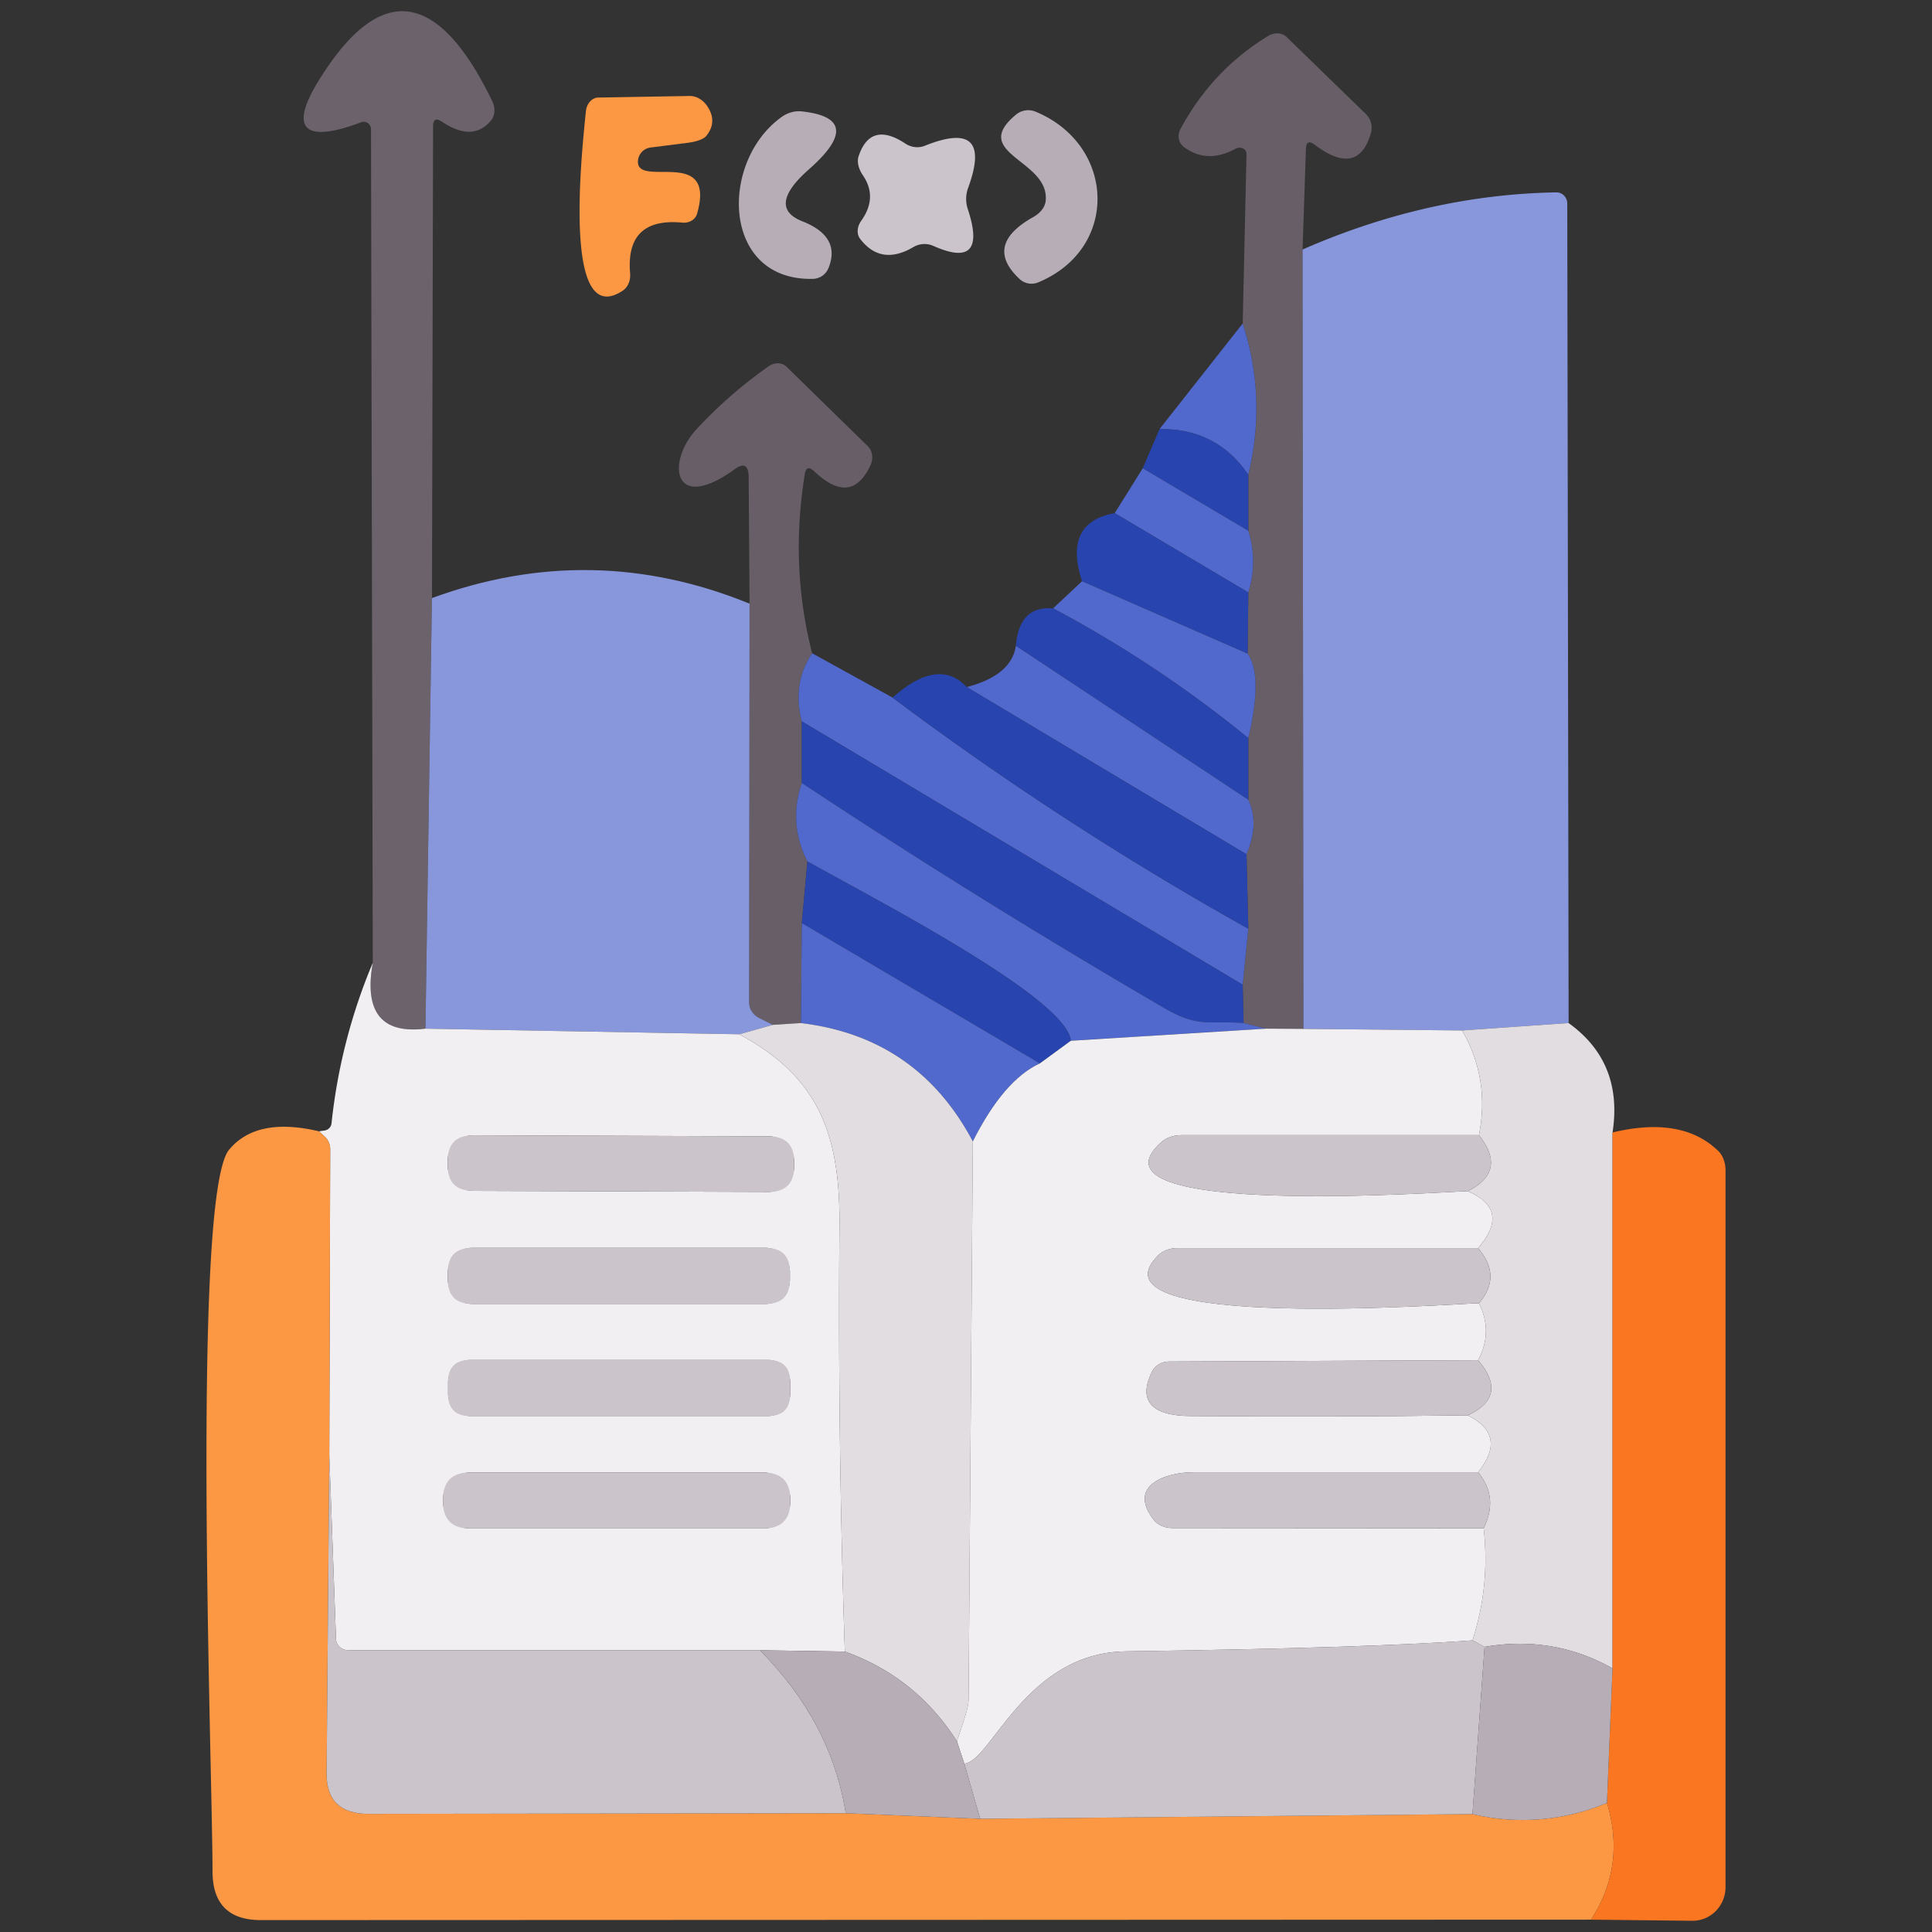 <?xml version="1.0" standalone="no"?><!DOCTYPE svg PUBLIC "-//W3C//DTD SVG 1.1//EN" "http://www.w3.org/Graphics/SVG/1.1/DTD/svg11.dtd"><svg class="icon" width="200px" height="200.00px" viewBox="0 0 1024 1024" version="1.1" xmlns="http://www.w3.org/2000/svg"><rect x="0" y="0" width="1024" height="1024" fill="#333333" stroke="none"/><path d="M228.945 316.992l-3.445 228.222c-23.286 2.851-32.588-8.791-27.919-34.928l-0.95-441.831a4.004 4.004 0 0 0-1.639-3.184 3.73 3.73 0 0 0-3.469-0.499c-29.939 11.286-38.611 4.039-22.81-21.741 32.469-52.749 63.204-49.22 92.192 10.574 1.794 3.683 1.473 7.805-0.832 10.455-6.415 7.532-15.005 7.687-25.78 0.475-3.172-2.138-4.752-1.307-4.752 2.495l-0.594 249.963z" fill="#6B626B" /><path d="M690.379 132.252l0.475 413.08-19.84-0.119-11.88-2.97-0.475-20.315 2.97-29.701-0.95-39.443c4.598-10.93 4.907-20.553 0.95-28.869v-32.671c5.227-22.097 5.109-37.019-0.356-44.789l0.356-32.433a53.509 53.509 0 0 0 0-32.671v-29.701c6.57-27.242 5.584-53.972-2.97-80.192l2.02-89.934a3.172 3.172 0 0 0-1.877-2.851 4.301 4.301 0 0 0-3.825 0.119c-10.217 5.548-19.401 5.227-27.562-0.95-2.78-2.115-3.54-6.095-1.782-9.385 11.251-20.909 26.766-37.376 46.571-49.422 3.303-2.02 7.318-1.782 9.742 0.594l42.056 40.868a10.288 10.288 0 0 1 2.495 10.455c-4.598 15.29-14.458 17.227-29.582 5.821-3.089-2.293-4.669-1.544-4.752 2.257l-1.782 53.224z" fill="#685E67" /><path d="M338.126 85.919c0.238 13.544 41.462-8.316 31.364 27.325-0.879 3.113-4.182 5.109-7.841 4.752-20.113-1.901-29.345 7.057-27.681 26.85 0.368 3.944-1.247 7.58-4.158 9.385-31.127 20.197-21.979-69.144-19.246-95.399 0.416-4.004 3.22-7.069 6.534-7.128l48.353-0.832c3.683-0.059 7.342 2.103 9.623 5.703 3.481 5.394 3.243 10.538-0.713 15.444-1.354 1.711-5.132 3.101-9.98 3.683l-19.603 2.495a7.603 7.603 0 0 0-6.653 7.722z" fill="#FC9743" /><path d="M425.209 117.283c13.781 5.394 18.415 13.662 13.9 24.83a9.172 9.172 0 0 1-8.554 5.703c-48.234 0.832-49.304-62.372-16.157-85.895 3.208-2.293 7.069-3.303 10.811-2.851 22.727 2.542 23.88 12.795 3.445 30.77-14.969 13.235-16.122 22.383-3.445 27.444zM554.23 106.472c2.257-21.86-40.987-24.949-15.563-45.858a10.17 10.17 0 0 1 10.217-1.426c42.413 17.583 44.551 72.47 1.544 90.41a9.279 9.279 0 0 1-9.98-1.663c-12.914-12.035-10.49-23 7.247-32.909 3.802-2.15 6.249-5.37 6.534-8.554z" fill="#B6ADB6" /><path d="M484.136 130.945c-11.488 6.736-20.909 5.275-28.275-4.396-1.901-2.471-1.663-6.344 0.594-9.504 5.94-8.316 6.213-16.395 0.832-24.236-2.376-3.505-3.184-7.33-2.138-10.217 4.277-12.427 12.558-14.565 24.83-6.415 3.113 2.02 6.926 2.412 10.217 1.069 24.319-9.742 31.958-2.293 22.929 22.335a16.989 16.989 0 0 0-0.238 11.049c7.283 21.86 1.152 28.394-18.415 19.603a11.536 11.536 0 0 0-10.336 0.713z" fill="#CBC5CB" /><path d="M831.399 542.244l-56.432 3.921-84.113-0.832-0.475-413.08c44.278-19.401 89.103-29.499 134.486-30.295a5.584 5.584 0 0 1 4.111 1.699 6.071 6.071 0 0 1 1.711 4.241l0.713 434.346z" fill="#8897DC" /><path d="M658.658 171.457c8.554 26.22 9.54 52.951 2.97 80.192-11.084-16.395-26.766-24.474-47.046-24.236l44.076-55.957z" fill="#5169CC" /><path d="M430.436 346.218c-7.128 10.775-8.946 22.81-5.465 36.116v32.671c-4.835 14.256-3.837 28.121 2.97 41.581l-2.97 32.671-0.475 52.986-14.85 0.95-7.128-3.564c-3.338-1.663-5.465-4.788-5.465-8.079l0.238-211.589-0.475-66.768c0-6.57-2.459-8.079-7.366-4.515-33.027 23.88-36.354-3.921-20.197-21.266a239.793 239.793 0 0 1 38.136-33.265c3.101-2.21 7.116-2.115 9.504 0.238l43.007 42.056c2.554 2.495 3.136 6.605 1.426 10.217-6.736 14.494-16.633 15.563-29.701 3.208-2.851-2.685-4.55-2.138-5.109 1.663-5.227 32.398-3.921 63.964 3.921 94.687z" fill="#685E67" /><path d="M614.582 227.414c20.28-0.238 35.962 7.841 47.046 24.236v29.701l-55.957-33.146 8.91-20.791z" fill="#2844AE" /><path d="M605.672 248.205l55.957 33.146c3.41 10.859 3.41 21.741 0 32.671l-70.807-42.056 14.85-23.761z" fill="#5169CC" /><path d="M590.821 271.965l70.807 42.056-0.356 32.433-87.796-38.374c-6.736-20.743-0.95-32.79 17.345-36.116z" fill="#2844AE" /><path d="M397.29 319.962l-0.238 211.589c0 3.291 2.127 6.415 5.465 8.079l7.128 3.564-17.821 4.99-166.325-2.97 3.445-228.222c56.551-20.743 112.661-19.757 168.345 2.97z" fill="#8897DC" /><path d="M573.476 308.082l87.796 38.374c5.465 7.77 5.584 22.691 0.356 44.789a629.659 629.659 0 0 0-103.478-68.787l15.326-14.375z" fill="#5169CC" /><path d="M558.15 322.457a629.659 629.659 0 0 1 103.478 68.787v32.671l-123.199-81.618c1.188-14.256 7.758-20.862 19.721-19.84z" fill="#2844AE" /><path d="M538.429 342.297l123.199 81.618c3.956 8.316 3.647 17.939-0.95 28.869l-148.267-88.628c15.765-4.111 24.438-11.405 26.018-21.86zM430.436 346.218l42.651 23.523a1687.309 1687.309 0 0 0 188.541 122.487l-2.97 29.701-233.687-139.594c-3.481-13.306-1.663-25.341 5.465-36.116z" fill="#5169CC" /><path d="M512.411 364.157l148.267 88.628 0.95 39.443a1687.309 1687.309 0 0 1-188.541-122.487c16.157-14.411 29.261-16.276 39.324-5.584zM424.971 382.334l233.687 139.594 0.475 20.315c-19.127-1.426-23.88 2.614-42.056-7.96a3958.276 3958.276 0 0 1-192.105-119.279v-32.671z" fill="#2844AE" /><path d="M424.971 415.005a3958.276 3958.276 0 0 0 192.105 119.279c18.177 10.574 22.929 6.534 42.056 7.96l11.88 2.97-103.478 6.415c-2.02-22.573-103.122-74.609-139.594-95.043-6.807-13.46-7.805-27.325-2.97-41.581z" fill="#5169CC" /><path d="M427.941 456.586c36.473 20.434 137.575 72.47 139.594 95.043l-16.395 11.999-126.169-74.371 2.97-32.671z" fill="#2844AE" /><path d="M424.971 489.257l126.169 74.371c-12.748 5.869-24.592 19.65-35.522 41.344-19.567-36.9-49.933-57.81-91.122-62.728l0.475-52.986z" fill="#5169CC" /><path d="M197.581 510.285c-4.669 26.137 4.633 37.78 27.919 34.928l166.325 2.97c41.819 22.454 53.58 52.749 53.105 101.696-0.63 75.167 0.321 150.334 2.851 225.489l-45.027-0.713H184.75c-3.588 0.024-6.534-2.554-6.653-5.821l-3.564-97.419 0.475-162.286a9.148 9.148 0 0 0-2.97-6.772l-2.97-2.732 3.208-0.475a4.336 4.336 0 0 0 3.445-3.802 300.573 300.573 0 0 1 21.86-85.063z m223.351 105.581a13.544 13.544 0 0 0-13.496-13.591l-156.583-0.546a13.544 13.544 0 0 0-13.591 13.496v2.376a13.544 13.544 0 0 0 13.496 13.591l156.583 0.546a13.544 13.544 0 0 0 13.591-13.496v-2.376z m-2.257 58.368a12.831 12.831 0 0 0-12.831-12.831h-155.633a12.831 12.831 0 0 0-12.831 12.831v4.039a12.831 12.831 0 0 0 12.831 12.831h155.633a12.831 12.831 0 0 0 12.831-12.831v-4.039z m0.119 58.214a11.643 11.643 0 0 0-11.643-11.643h-158.009a11.643 11.643 0 0 0-11.643 11.643v6.415c0 6.439 5.215 11.643 11.643 11.643h158.009a11.643 11.643 0 0 0 11.643-11.643v-6.415z m0.119 62.372a14.375 14.375 0 0 0-14.375-14.375H249.142a14.375 14.375 0 0 0-14.375 14.375v0.95a14.375 14.375 0 0 0 14.375 14.375h155.395a14.375 14.375 0 0 0 14.375-14.375v-0.95z" fill="#F1EFF2" /><path d="M409.646 543.194l14.85-0.95c41.189 4.918 71.555 25.828 91.122 62.728L513.361 901.387c-0.083 2.138-0.986 5.869-2.732 11.168l-3.445 10.336c-14.494-22.727-34.299-38.564-59.402-47.521a5351.617 5351.617 0 0 1-2.851-225.489c0.475-48.947-11.286-79.242-53.105-101.696l17.821-4.99zM831.399 542.244c19.329 13.864 27.087 33.194 23.286 57.976v284.06c-20.993-11.797-43.601-15.599-67.837-11.405l-6.415-3.445c6.261-19.246 8.233-39.039 5.94-59.402 5.382-10.93 4.396-20.826-2.97-29.701 10.538-13.068 8.708-23.119-5.465-30.176 14.577-6.724 16.395-16.466 5.465-29.226 5.382-9.98 5.548-20.03 0.475-30.176 8.233-9.576 8.079-19.317-0.475-29.226 11.726-13.544 9.896-23.594-5.465-30.176 14.102-7.045 16.074-16.941 5.94-29.701 3.956-19.721 0.986-38.207-8.91-55.481l56.432-3.921z" fill="#E1DDE1" /><path d="M671.014 545.214l19.84 0.119 84.113 0.832c9.896 17.274 12.866 35.76 8.91 55.481H626.225c-4.134 0-7.889 1.271-10.574 3.564-45.858 40.868 152.544 26.256 162.286 26.137 15.361 6.582 17.191 16.633 5.465 30.176H623.967c-4.027 0-7.71 1.414-10.217 3.921-40.156 40.631 158.84 25.424 170.127 25.305 5.073 10.146 4.907 20.197-0.475 30.176l-163.711 0.713c-3.932 0.012-7.425 2.043-9.029 5.227-9.148 18.296 4.039 23.523 19.721 23.642 49.185 0.404 98.369 0.285 147.554-0.356 14.173 7.057 16.003 17.108 5.465 30.176H632.878c-14.375-0.119-35.641 6.653-21.503 25.068 2.174 2.851 5.869 4.515 9.98 4.515l165.018 0.119c2.293 20.363 0.321 40.156-5.94 59.402-37.067 2.697-98.334 4.633-183.789 5.821-53.224 0.713-71.401 58.57-85.539 59.521l-3.921-11.88 3.445-10.336c1.746-5.299 2.649-9.029 2.732-11.168l2.257-296.415c10.93-21.694 22.775-35.475 35.522-41.344l16.395-11.999 103.478-6.415z" fill="#F1EFF2" /><path d="M169.068 599.626l2.97 2.732a9.148 9.148 0 0 1 2.97 6.772l-0.475 162.286-1.426 168.345c-0.154 14.494 7.33 21.705 22.454 21.622l252.695-0.356 71.282 2.97 260.893-2.495a114.622 114.622 0 0 0 71.282-5.94c6.736 22.181 3.921 42.817-8.435 61.897l-704.743 0.238c-17.262 0.083-25.899-8.554-25.899-25.899 0-53.699-11.405-358.193 8.791-382.429 9.742-11.714 25.626-14.969 47.64-9.742z" fill="#FC9743" /><path d="M854.684 600.22c24.557-5.857 43.209-2.614 55.957 9.742 2.495 2.435 3.921 6.178 3.921 10.336v379.934c0 4.752-1.853 9.302-5.156 12.653a17.286 17.286 0 0 1-12.427 5.168l-53.699-0.594c12.356-19.08 15.171-39.716 8.435-61.897l2.97-71.282v-284.06z" fill="#FA7621" /><path d="M783.877 601.645c10.134 12.76 8.162 22.656-5.94 29.701-9.742 0.119-208.144 14.732-162.286-26.137 2.685-2.293 6.439-3.564 10.574-3.564h157.652zM783.402 661.522c8.554 9.908 8.708 19.65 0.475 29.226-11.286 0.119-210.282 15.326-170.127-25.305 2.507-2.507 6.19-3.921 10.217-3.921h159.434zM783.402 720.924c10.93 12.76 9.112 22.501-5.465 29.226-49.185 0.642-98.369 0.76-147.554 0.356-15.682-0.119-28.869-5.346-19.721-23.642 1.604-3.184 5.097-5.215 9.029-5.227l163.711-0.713zM174.533 771.416l3.564 97.419c0.119 3.267 3.065 5.845 6.653 5.821h218.005c25.186 25.353 40.358 54.139 45.502 86.37l-252.695 0.356c-15.124 0.083-22.608-7.128-22.454-21.622l1.426-168.345zM783.402 780.326c7.366 8.875 8.352 18.771 2.97 29.701l-165.018-0.119c-4.111 0-7.805-1.663-9.98-4.515-14.138-18.415 7.128-25.186 21.503-25.068h150.524zM780.432 869.429l6.415 3.445-6.415 88.628-260.893 2.495-8.435-29.226c14.138-0.95 32.315-58.808 85.539-59.521 85.455-1.188 146.723-3.125 183.789-5.821z" fill="#CBC5CB" /><path d="M786.847 872.874c24.236-4.194 46.844-0.392 67.837 11.405l-2.97 71.282a114.622 114.622 0 0 1-71.282 5.94l6.415-88.628zM402.755 874.656l45.027 0.713c25.103 8.958 44.908 24.794 59.402 47.521l3.921 11.88 8.435 29.226-71.282-2.97c-5.144-32.231-20.315-61.018-45.502-86.37z" fill="#B6ADB6" /><path d="M237.314 601.681m13.544 0.047l156.582 0.547q13.544 0.047 13.496 13.591l-0.008 2.376q-0.047 13.544-13.591 13.496l-156.582-0.547q-13.544-0.047-13.496-13.591l0.008-2.376q0.047-13.544 13.591-13.496Z" fill="#CBC5CB" /><path d="M237.38 661.404m12.831 0l155.633 0q12.831 0 12.831 12.831l0 4.039q0 12.831-12.831 12.831l-155.633 0q-12.831 0-12.831-12.831l0-4.039q0-12.831 12.831-12.831Z" fill="#CBC5CB" /><path d="M237.499 720.805m11.643 0l158.009 0q11.643 0 11.643 11.643l0 6.415q0 11.643-11.643 11.643l-158.009 0q-11.643 0-11.643-11.643l0-6.415q0-11.643 11.643-11.643Z" fill="#CBC5CB" /><path d="M234.767 780.445m14.375 0l155.395 0q14.375 0 14.375 14.375l0 0.95q0 14.375-14.375 14.375l-155.395 0q-14.375 0-14.375-14.375l0-0.95q0-14.375 14.375-14.375Z" fill="#CBC5CB" /></svg>